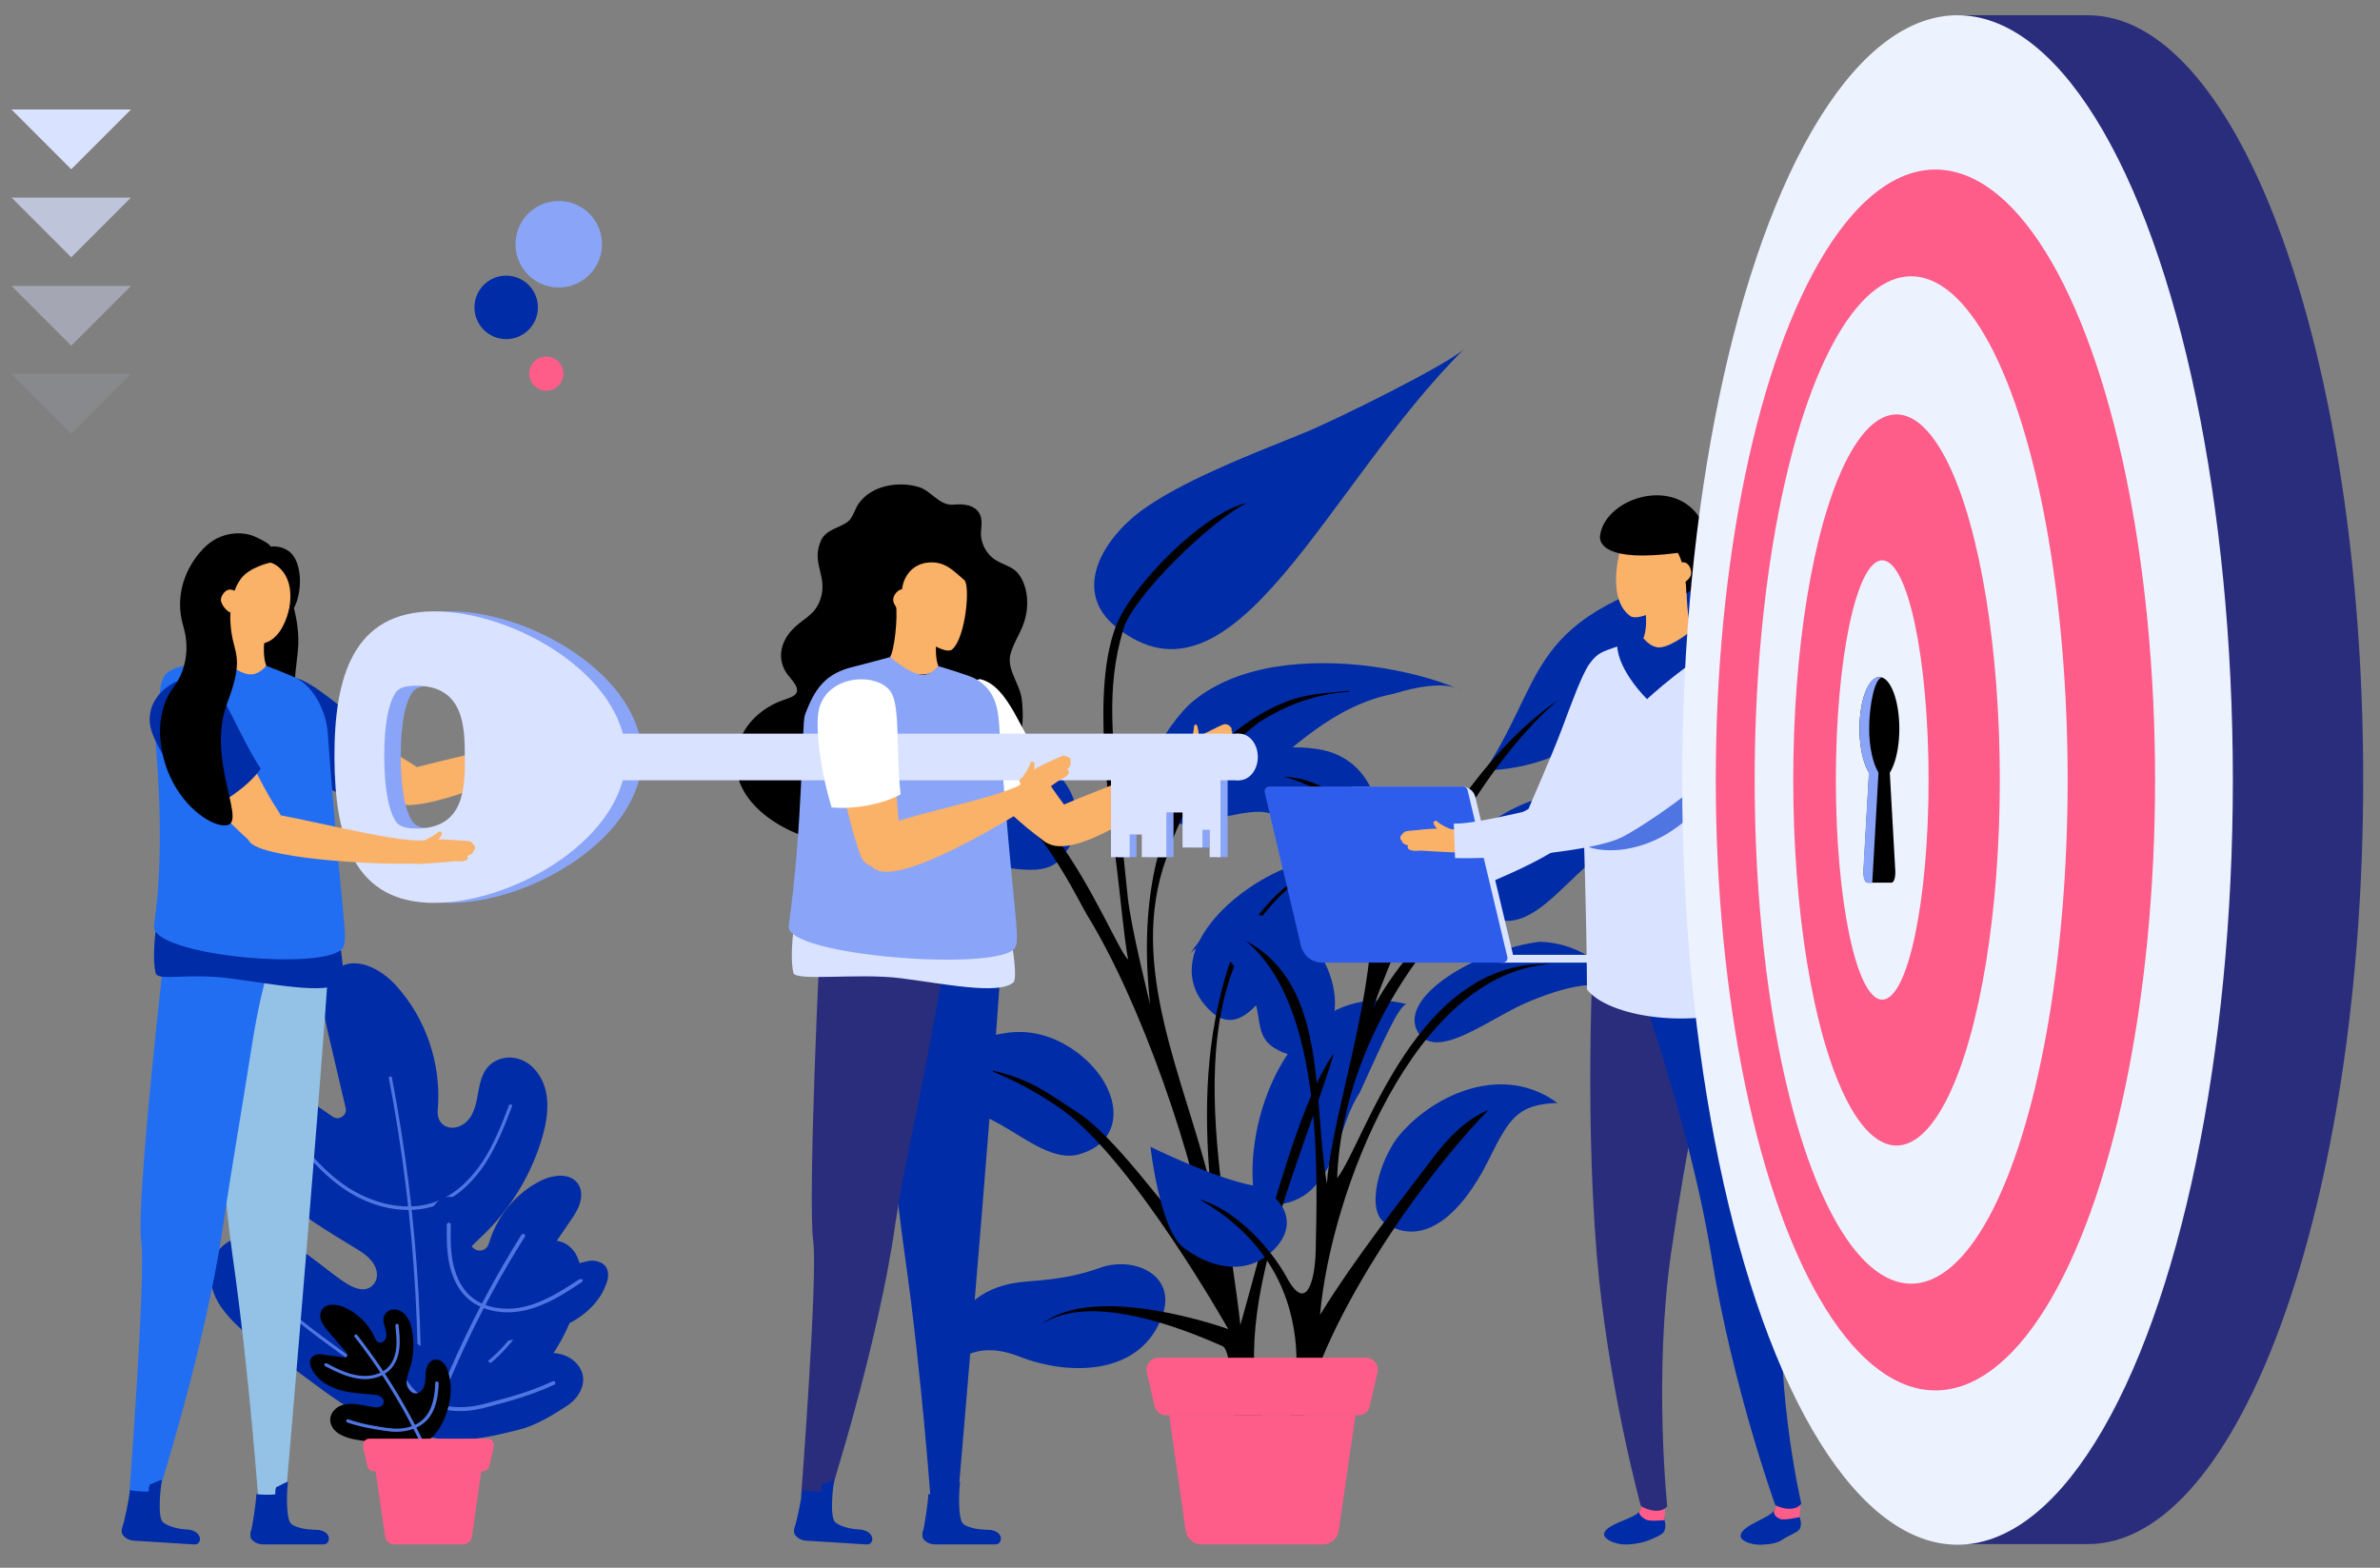 <?xml version="1.0" encoding="UTF-8"?> <!-- Generator: Adobe Illustrator 16.2.0, SVG Export Plug-In . SVG Version: 6.00 Build 0) --> <svg xmlns="http://www.w3.org/2000/svg" xmlns:xlink="http://www.w3.org/1999/xlink" id="Layer_1" x="0px" y="0px" width="765px" height="503.9px" viewBox="0 0 765 503.9" xml:space="preserve"><rect x="0" y="0" width="765" height="503.9" fill="#808080" stroke="none"/> <g> <g> <g> <path fill="#002CA7" d="M390.3,151.2c-9.1,4.1-17.2,8.4-23.4,12.9c-12.4,9.2-22.5,25.8-8.2,37.4c38.2,30.8,67.6-45.4,111.9-89.3 c-5.7,5.2-41.1,22.7-51.1,26.8C409.4,143.1,399.4,147,390.3,151.2z"></path> <path fill="#002CA7" d="M409.4,214.4c-10.3,1.8-19.9,5.5-27.2,12.1c-10.9,10.7-21.4,33.4-9.2,36.9c12.2,5.2,19.2-5.2,27.9-10.5 c14-12.2,27.9-26.2,47-29.9c7.9-2.4,14.8-3.5,19.9-2c-7.6-3-16.7-5.4-26.3-6.7C430.9,212.8,419.8,212.7,409.4,214.4z"></path> <path fill="#002CA7" d="M469.9,221.9c-0.7-0.3-1.4-0.6-2.1-0.8C468.6,221.3,469.3,221.6,469.9,221.9z"></path> <path fill="#002CA7" d="M324.2,239c-6.4-2.2-24.1-2.2-35.5,3.3c-25,12.1-32.6,31.8-30.8,48.1c33.1-32.9,73.3,0.4,83.7-15.3 C352.1,262.9,344.2,245.8,324.2,239z"></path> <path fill="#002CA7" d="M418.4,277.3c-19.2,5.2-45.4,27.9-31.4,45.4c14,17.4,24.4-14,36-27c11.1-11.8,24.3-20.7,38.1-14 C448.1,273.8,432.4,273.8,418.4,277.3z"></path> <path fill="#002CA7" d="M343.8,336.6c-5.6-3.5-12.6-5.9-21-4.5c-16.7,2.7-24,12-26.5,27.3c8.7-6.1,17.3-2.5,25.7,2.3 c8.4,4.8,17,11.6,24.9,9.3C363.6,366.3,360.3,347.1,343.8,336.6z"></path> <path fill="#002CA7" d="M402.7,380.3c0,8.7,12.2,8.7,19.2,1.7c8.7-8.7,8.7-20.9,15.2-30.9c7-15.3,12.8-28.8,15.2-28.3 C418.4,314,401,354.1,402.7,380.3z"></path> <path fill="#002CA7" d="M353.6,407.5c-8,2.9-15.4,3.8-23.6,4.4c-28.6,2.1-25.1,28.9-25.1,28.9s6.1-11.3,22.7-4.8 c16.3,6.4,39.2,6.1,46-13.1C378.4,409.7,364.3,403.6,353.6,407.5z"></path> <path d="M433.2,222.1c-7.2,0.7-13.8,0.9-20.7,3.8c-18.5,7.7-50,32.1-42.8,97c0,0-6.2-24.8-7.2-34.5c-1-9.8-2.1-19.6-2.9-29.4 c-1.6-19.7-4.4-37.1,1.4-56.5c2.8-10.5,28.3-35.3,39.9-40.9c-14,3.1-37.3,26.6-42.3,39.9c-7.6,20.3-2.4,54.9,0.5,78.5 c1,7.9,2.1,20.5,3.5,28.4c-5.3-4.3-33.7-82.9-68-51.9c26.8-21.2,50.3,30,54.7,37.4c17.2,27.8,34.9,78.4,40.1,111.5 c-16.1-18.3-30.8-40.1-43.7-48.3c-8.6-5.4-14.4-10.6-28.5-13.4c8.3,3.1,16.6,7.6,24.5,13.2c22.7,16.4,53.1,70.3,53.1,70.3 s-42.7-15.5-60.1-1.5c15.7-10.5,45,1.1,58.3,7c3.6,1.6,3.8,30.3,3.8,30.3s5.9-9.4,14.6,4.6c-22-34.5,5.2-89,17.4-129.1 c-12,16.4-23,62.5-30.1,87.4c-5.2-47.1-24-113.6,21.4-145c-10.4,3.8-22.6,21.3-25.4,30.3c-7.1,22.7-7.8,45.1-5.7,69.4 c-8.7-34.9-26.5-70.1-14.2-104.5c2.6-8.5,6.3-16.6,11.2-24c4.9-7.4,11-14.1,18.6-19.9c8.8-5.6,18.7-9.3,28.9-9.8 C433.9,222.4,433.6,222,433.2,222.1z"></path> </g> <g> <path fill="#002CA7" d="M477.4,247.6c28.1-0.4,52.5-21.1,64-44.2c7.6-15.3,20.2-23.5,27.3-25.5 C488.3,194.8,499.8,212.9,477.4,247.6z"></path> <path fill="#002CA7" d="M497.5,256c-13.9,2.5-39.6,19.4-25.8,33.5c22.1,22.4,33.9-20.1,58.9-21.9c6.7-0.9,18.6-0.4,21.7,3.2 C538.6,256.8,516.7,252.6,497.5,256z"></path> <path fill="#002CA7" d="M423.1,240.7c-28.6-4-26.8,18.2-39.9,25.3c4.9-2.4,18.3-5.9,23.7-4.9c16.3,3,21.4,22,33.2,14.2 C446,271.3,445.6,243.8,423.1,240.7z"></path> <path fill="#002CA7" d="M494.9,302.7c-9.2,1.1-21.1,5.4-29.7,11.3c-8.6,5.9-13.6,13.1-8.4,19.2c7.1,6.5,22.5-6.2,34.7-11.3 c13.6-5.6,27.1-8.8,33.7,0.7C518.5,312.2,509.3,303.2,494.9,302.7z"></path> <path fill="#002CA7" d="M525.3,322.5c0.2,0.4,0.5,0.7,0.7,1.1C525.8,323.2,525.5,322.9,525.3,322.5z"></path> <path fill="#002CA7" d="M412.1,295.9c-12-4.4-21.8-1.1-29.6,10.7c5.5-6.6,13,1,18.6,10.2c5.6,9.2,1.2,16.1,9.3,20.5 c12.1,6.7,18.7-4.8,18.7-14.9C429.1,312.4,422.6,300.5,412.1,295.9z"></path> <path fill="#002CA7" d="M450.2,364.4c-6.5,7.4-11.6,24.5-4.9,28.8c12.5,8.1,24.7-3.4,33-20c6.8-13.7,9.3-18.2,22.3-18.7 C483.4,341.9,461.7,351.2,450.2,364.4z"></path> <path fill="#002CA7" d="M403,381.1c-12.9-2.4-33.2-12.5-33.2-12.5s2.9,26.3,10.5,32.3c7.6,6,20.1,10.1,29.2,0.7 C418.2,392.9,411.7,383.8,403,381.1z"></path> <path d="M526.4,264.7c-29.8-3.2-69.6,30.6-85.1,59.3c11.5-31.5,32.7-75.9,59.4-98.9c-25.7,17.6-45.8,52.4-57.8,80.4 c2.7-25.8-3.8-54.3-30.4-55.9c53,13.8,16.4,95.3,14,130.9c-4.7-27.2,0.5-64.2-26.1-78.1c25.6,20.9,22.9,77.8,22.5,99.8 c-0.2,8.7-2.8,20.4-9.3,8.4c-5-9.2-16.3-21.8-28.1-25.1c45.9,26.2,27.7,74.9,27.7,74.9l5.8,1.5c-1.4-23.5,31.7-76.6,59.4-105.1 c-6.7,2.7-12.9,8.8-17.3,14.7c-11.9,15.7-25.2,32.4-36.8,51.1c3.4-39.2,30.4-110.1,74.1-112.7c-43.1-1.8-59.6,57.1-68.6,68.8 c1.7-51.3,45.1-111.3,96.7-113.7C526.8,265,526.7,264.7,526.4,264.7z"></path> </g> <g> <path fill="#FE5D89" d="M439,436.4h-66.7c-2.4,0-4.2,2.3-3.7,4.6l2.5,10.9c0.4,1.7,1.9,3,3.7,3h61.8c1.8,0,3.3-1.2,3.7-3 l2.5-10.9C443.3,438.6,441.5,436.4,439,436.4z"></path> <path fill="#FE5D89" d="M381.1,492c0.4,2.5,2.5,4.4,5.1,4.4h39c2.6,0,4.7-1.9,5.1-4.4l5.4-37.2h-59.9L381.1,492z"></path> </g> </g> <g> <g> <path fill="#002CA7" d="M180.8,399.3c-5.9-2.3-11.1,2.8-14,7.9c-2.3,3.9-4.1,8.1-8.1,10.7c-1.5,1-3.3,1.6-5.1,1.5 c-6.6-0.2-8.4-7.6-6.3-12.6c1.8-4.3,5.5-7.4,8.8-10.6c8.6-8.6,15-19.4,18.3-31c2.1-7.4,2.8-15.8-2.8-21.8 c-2.9-3.1-7.5-4.4-11.4-2.8c-4.9,1.9-5.8,6.7-6.6,11c-0.6,3.6-1.4,7.5-4.6,9.7c-2,1.4-4.8,1.7-6.7,0.1c-1.9-1.6-1.7-4-1.5-6.2 c0.8-13.8-4-27.8-13.2-38.1c-5-5.7-13.6-10.4-19.8-5.3c-1.6,1.3-2.7,3.1-3.3,5.1c-1.4,4.7-0.3,9.4,0.7,14l5.9,25.2 c0.6,2.4-2.2,4.2-4.2,2.8l-17.6-12.1c-1.6-1.1-3.5-1.9-5.5-2c-6.5-0.4-8.3,5.2-8.4,10c-0.2,10.5,5.5,20.5,12.9,27.9 c7.5,7.5,16.8,12.9,25.8,18.4c2.8,1.7,5.8,3.6,6.8,6.9c0.6,1.9,0.2,4-1.3,5.3c-2.5,2.2-6,0.7-8.6-1c-8.1-5.3-14.8-12.8-24.6-15.1 c-3.5-0.8-7.2-0.7-10.5,0.7C65.6,401.9,66.1,413,71,420c5.2,7.4,12.9,12.3,20.1,17.5c14.7,10.4,35,29,54.7,23.1 c11.5-3.5,21.6-12.2,29-21.4c5.4-6.8,9.3-14.7,11.2-23.2c0.9-4.3,1.4-8.8-0.9-12.9C184.1,401.4,182.6,400,180.8,399.3z"></path> <g> <g> <path fill="#4F75E2" d="M125.4,346c-0.3,0.1-0.5,0.3-0.4,0.6c8.8,45.9,11.4,92.9,7.8,139.7c0,0.3,0.2,0.5,0.5,0.6c0,0,0,0,0,0 c0.3,0,0.5-0.2,0.5-0.5c3.6-46.9,1-94-7.8-139.9C126,346.1,125.7,345.9,125.4,346z"></path> </g> <g> <path fill="#4F75E2" d="M164.3,355c-0.3-0.1-0.6,0-0.7,0.3c-2.2,5.8-4.8,12.4-8.5,18.1c-2.9,4.3-7.7,10.1-14.9,12.8 c-8.8,3.4-20.3,1.2-29.8-5.5c-8.7-6.2-15-15-21.2-23.4c-0.2-0.2-0.5-0.3-0.7-0.1c-0.2,0.2-0.3,0.5-0.1,0.7 c6.2,8.6,12.6,17.4,21.4,23.7c6.7,4.8,14.3,7.3,21.4,7.3c3.3,0,6.4-0.5,9.3-1.6c7.4-2.8,12.4-8.7,15.4-13.2 c3.8-5.8,6.4-12.5,8.6-18.3C164.7,355.4,164.6,355.1,164.3,355z"></path> </g> <g> <path fill="#4F75E2" d="M172.3,418.4c-0.2-0.1-0.6-0.1-0.7,0.2c-4.8,8.6-12.7,20.5-24.9,24.6c-10.5,3.5-23.3,0.8-34.3-7.2 l-2.1-1.5c-9.3-6.8-18.1-13.2-27.4-22.7c-0.2-0.2-0.5-0.2-0.7,0s-0.2,0.5,0,0.7c9.3,9.5,18.1,16,27.5,22.8l2.1,1.5 c8,5.8,17,8.9,25.4,8.9c3.4,0,6.7-0.5,9.8-1.5c12.6-4.2,20.6-16.3,25.5-25.1C172.7,418.8,172.6,418.5,172.3,418.4z"></path> </g> </g> </g> <g> <path fill="#002CA7" d="M192.3,405.5c-1.2-0.4-2.4-0.4-3.6-0.1l-12.7,3c-1.5,0.3-2.6-1.3-1.8-2.6l9-13.2c1.7-2.4,3.3-4.9,3.6-7.9 c0.1-1.3-0.1-2.6-0.7-3.7c-2.4-4.3-8.3-3.5-12.5-1.4c-7.6,3.9-13.5,10.9-16.1,19c-0.4,1.3-0.8,2.7-2.3,3.2 c-1.4,0.5-3-0.2-3.8-1.5c-1.3-2-0.9-4.4-0.4-6.6c0.5-2.7,0.3-6.5-1.3-7.8c-1.4-1.1-5.5-1.6-7.2-0.9c-3.2,1.2-6,7.2-6.5,11.9 c-0.7,7.4,0.4,15.1,3.4,21.9c1.1,2.6,2.5,5.2,2.6,8.1c0.1,3.4-2.6,7.2-6.4,5.9c-1-0.4-1.9-1.1-2.5-2c-1.7-2.4-1.8-5.2-2.2-8 c-0.5-3.6-2.3-7.7-6.2-7.7c-1.2,0-2.4,0.5-3.3,1.3c-2.2,1.8-3,4.5-3.4,7.2c-0.8,5.3-0.4,10.7,1.1,15.8 c2.1,6.9,5.9,14.2,11.7,18.8c9.9,7.8,25.4,4,36.1,1.3c5.3-1.3,11.1-4.8,15.7-7.9c4.4-3,7.2-9.2,2.2-13.9 c-1.6-1.5-3.7-2.4-5.8-2.7c-6.1-0.9-11.6,1.9-17.4,3.2c-1.9,0.4-4.2,0.5-5.2-1.3c-0.6-1.1-0.3-2.4,0.4-3.3 c1.3-1.7,3.4-2.1,5.4-2.5c6.4-1.2,12.9-2.2,18.8-4.8c5.9-2.6,11.4-7.1,13.7-13.2C195.9,410.4,196.1,406.7,192.3,405.5z"></path> <g> <g> <path fill="#4F75E2" d="M168.5,396.7c-0.3-0.2-0.7-0.1-0.9,0.2c-15.4,24.5-27.5,51-36,78.8c-0.1,0.3,0.1,0.7,0.4,0.8 c0,0,0.1,0,0.1,0c0.3,0,0.6-0.1,0.7-0.5c8.5-27.7,20.5-54.1,35.9-78.5C168.9,397.3,168.9,396.9,168.5,396.7z"></path> </g> <g> <path fill="#4F75E2" d="M186.2,411.2c-5.4,3.5-10.9,7.1-17.2,8.7c-6.8,1.7-13.7,0.4-17.9-3.4c-3.4-3.1-4.8-7.4-5.5-10.5 c-0.8-4.1-0.8-8.4-0.7-12.3c0-0.4-0.3-0.7-0.6-0.7c-0.4,0-0.7,0.3-0.7,0.6c0,3.9-0.1,8.3,0.8,12.5c0.7,3.3,2.2,7.9,5.9,11.2 c2.5,2.3,6,3.8,9.8,4.3c2.9,0.4,6.1,0.2,9.3-0.6c6.5-1.6,12.2-5.3,17.6-8.9c0.3-0.2,0.4-0.6,0.2-0.9 C186.9,411.1,186.5,411.1,186.2,411.2z"></path> </g> <g> <path fill="#4F75E2" d="M177.6,444c-7.4,3.4-13.8,5.1-20.7,6.9l-1.5,0.4c-8,2.1-15.8,0.8-20.9-3.4c-6-5-7.7-13.5-8.5-19.5 c0-0.4-0.4-0.6-0.7-0.6c-0.4,0-0.6,0.4-0.6,0.7c0.8,6.2,2.7,15,9,20.3c2.9,2.4,6.6,4,10.7,4.5c3.6,0.5,7.4,0.2,11.3-0.8 l1.5-0.4c6.9-1.8,13.4-3.6,20.9-7c0.3-0.1,0.5-0.5,0.3-0.9C178.3,443.9,178,443.8,177.6,444z"></path> </g> </g> </g> <g> <path d="M141.8,437.5c-0.6-0.4-1.3-0.6-1.9-0.5c-2.2,0.2-3,2.6-3.1,4.7c-0.1,1.6,0,3.2-0.8,4.6c-0.3,0.5-0.8,1-1.3,1.3 c-2.1,1-3.8-1-4-2.9c-0.1-1.6,0.5-3.2,1-4.7c1.3-4,1.5-8.4,0.7-12.6c-0.5-2.6-1.7-5.4-4.4-6.3c-1.4-0.5-3-0.2-4,1 c-1.2,1.4-0.7,3-0.3,4.5c0.4,1.2,0.8,2.6,0.2,3.8c-0.4,0.8-1.2,1.3-2,1.1c-0.8-0.2-1.2-1-1.5-1.7c-2-4.4-5.7-8-10.2-9.8 c-2.5-1-5.9-1.1-7,1.5c-0.3,0.7-0.3,1.4-0.2,2.1c0.3,1.7,1.4,3,2.5,4.3l5.9,6.9c0.6,0.7,0,1.7-0.8,1.5l-7.4-1 c-0.7-0.1-1.4,0-2,0.3c-2.1,0.9-1.7,2.9-1,4.4c1.6,3.3,5,5.5,8.5,6.6s7.2,1.3,10.9,1.6c1.1,0.1,2.4,0.2,3.2,1.1 c0.5,0.5,0.7,1.2,0.4,1.9c-0.4,1.1-1.8,1.2-2.8,1.1c-3.3-0.4-6.6-1.6-10-0.8c-1.2,0.3-2.3,0.9-3.1,1.9c-2.5,2.9-0.6,6.3,2.1,7.7 c2.8,1.5,5.9,1.8,9,2.2c6.2,0.9,15.5,3.5,20.6-1.5c3-2.9,4.7-7.3,5.5-11.3c0.6-3,0.5-6.1-0.3-9 C143.8,439.9,143.2,438.4,141.8,437.5z"></path> <g> <g> <path fill="#4F75E2" d="M114.8,429.1c-0.2-0.2-0.5-0.3-0.7-0.1c-0.2,0.2-0.3,0.5-0.1,0.7c10.1,12.9,18.4,27.1,24.8,42.2 c0.1,0.2,0.3,0.3,0.5,0.3c0.1,0,0.1,0,0.2,0c0.3-0.1,0.4-0.4,0.3-0.7C133.3,456.3,124.9,442,114.8,429.1z"></path> </g> <g> <path fill="#4F75E2" d="M127.6,425.5c-0.3,0-0.5,0.3-0.5,0.6c0.2,2.2,0.5,4.6,0.3,6.9c-0.2,1.8-0.7,4.3-2.4,6.2 c-2.1,2.4-5.9,3.5-9.8,2.9c-3.6-0.5-7-2.2-10.2-3.9c-0.3-0.1-0.6,0-0.7,0.2c-0.1,0.3,0,0.6,0.2,0.7c3.3,1.7,6.7,3.4,10.5,4 c0.8,0.1,1.7,0.2,2.5,0.2c3.3-0.1,6.3-1.3,8.2-3.4c1.9-2.1,2.5-4.8,2.7-6.8c0.2-2.4,0-4.9-0.3-7.2 C128.2,425.7,127.9,425.5,127.6,425.5z"></path> </g> <g> <path fill="#4F75E2" d="M140.4,444c-0.3,0-0.5,0.2-0.5,0.5c-0.1,3.4-0.6,8.3-3.6,11.4c-2.6,2.7-6.9,3.8-11.4,3.1l-0.9-0.1 c-4-0.6-7.7-1.2-12-2.7c-0.3-0.1-0.6,0.1-0.7,0.3c-0.1,0.3,0.1,0.6,0.3,0.7c4.4,1.5,8.2,2.1,12.2,2.7l0.9,0.1 c1.1,0.2,2.1,0.2,3.1,0.2c3.7-0.1,7-1.3,9.3-3.6c3.3-3.4,3.8-8.5,3.9-12.1C140.9,444.2,140.6,444,140.4,444z"></path> </g> </g> </g> <g> <path fill="#FE5D89" d="M156.6,462.4h-37.8c-1.4,0-2.4,1.3-2.1,2.6l1.4,6.2c0.2,1,1.1,1.7,2.1,1.7h35c1,0,1.9-0.7,2.1-1.7 l1.4-6.2C159,463.7,158,462.4,156.6,462.4z"></path> <path fill="#FE5D89" d="M123.8,493.9c0.2,1.4,1.4,2.5,2.9,2.5h22.1c1.4,0,2.7-1.1,2.9-2.5l3-21.1h-34L123.8,493.9z"></path> </g> </g> <g> <path fill="#002CA7" d="M534.7,486.1L529,483c0,0-1.2,1.8-2.2,3c-1.9,2.3-11.2,4-11.2,7.2c0,1.6,3.5,3.1,6.3,3.2 c2.8,0.1,5.1-0.4,6.8-0.9c1.7-0.5,5.5-2.1,6.1-3.1c1-1.8,0.2-3.8,0.2-3.8C535.2,486.8,534.7,486.1,534.7,486.1z"></path> <path fill="#FE5D89" d="M527.4,482.8c0,0,0.9,1.4-0.6,3.2c0,0,0,1.2,2.2,2.4c1.2,0.7,6,0.2,6,0.2c0.3-1.8,0.1-4.4,0.1-4.4 L527.4,482.8z"></path> <path fill="#2A2D7C" d="M512.8,295.5c-0.6,4-3.6,58.1,0.4,107.3c3.5,42.4,14.2,81.2,14.2,81.2c0.1,0.3,5.7,3.3,8.5,0.2 c0,0-4.4-41.8,1.2-81.2c4.9-34,11.5-66.3,14.2-68.4v-36C537.5,299.6,517.4,297.6,512.8,295.5z"></path> <g> <path fill="#FE5D89" d="M444.6,283.1c-0.2,0.7,2.4,2.2,3.1,2.2c1.7-0.5,1.4-1.5,3-1.7c-1.5,0-3-0.3-4.4-0.7 C445.6,282.6,444.8,282,444.6,283.1z"></path> <path fill="#FE5D89" d="M446.9,284.5c-2,0.6-6.3,2.4-6.6,2.5c-0.9,0.4-3.1,1.2-3.7,1.7c-0.3,0.3-0.9,1.6-0.9,2.2 c0.1,0.8,0.9,1,0.9,1c-0.1,1,2.4,0.8,2.3,1c-0.3,1,0.9,1.7,4.2,0.2c0.2-0.1,9.1-2.1,11.8-3c-0.4-1.8-3.1-6.7-3.2-6.7 C450.3,283.6,448.6,284,446.9,284.5z"></path> <path fill="#FE5D89" d="M497.7,259.2c-0.6,0.1-1.2,0.2-1.6,0.4c-8.1,3.5-35.7,21.6-44.7,23.9c1.3,2.7,2.3,5,2.6,6.9 c14.7-4.1,50.1-18.4,50.2-24.5C504.4,260.3,500.4,258.9,497.7,259.2z"></path> <path fill="#FE5D89" d="M512.2,214.7c-4.3,6.9-12,32-18,43.3c-7.3,13.9,4.9,14,8.5,10.6c9.4-9.2,30.9-38.8,26.7-44.2 C527.6,222,513,213.5,512.2,214.7z"></path> <path fill="#D9E2FF" d="M512.3,212.8c-0.7,0.1-1.3,0.4-1.7,1c-2.3,3.6-5.3,11.7-8.5,20.3c-3.2,8.6-10.5,25-10.8,25.9 c-3.3,1.8-35.1,20.5-40.3,21.8l3.6,10.5c12.9-3.6,42.3-15.1,49.6-22.4c7.7-7.5,32.5-39.2,26.7-46.5 C528.9,220.8,515.4,212.5,512.3,212.8z"></path> </g> <path fill="#002CA7" d="M578.1,485.2l-6-2.7c0,0-1.1,1.9-2,3.2c-1.7,2.4-10.9,4.8-10.6,8.1c0.1,1.6,3.7,2.8,6.5,2.7 c2.8-0.1,5.3-0.5,6.7-1.5c1.8-1.3,5.3-2.5,5.8-3.6c0.9-1.8-0.1-3.8-0.1-3.8C578.7,485.8,578.1,485.2,578.1,485.2z"></path> <path fill="#FE5D89" d="M571,482.2c0,0,0.5,1.5-0.8,3.4c0,0-0.4,1.6,1.9,2.6c1.3,0.6,6.4-0.6,6.4-0.6c0.2-1.8,0.1-4.6,0.1-4.6 L571,482.2z"></path> <path fill="#002CA7" d="M578.6,296.4c-13.7,2-50.5,9.2-55.3,7.6c-0.2,4,18.9,51.4,26.9,100.3c6.8,41.8,20.4,79.4,20.4,79.4 c0.1,0.3,5.9,2.9,8.4-0.4c0,0-9.9-41.5-5.2-81C577.4,373.4,580.6,354.4,578.6,296.4z"></path> <path fill="#FAB168" d="M542.3,186.1c-1,0.7-11.1,6-13.9,5.5c0,0.8,1.7,9.2-0.2,13.6c0.7,4.2,12.3,4.5,15.6-2.5 C542.6,200.6,541.7,189.9,542.3,186.1z"></path> <path fill="#FAB168" d="M532.2,172c-5.2-0.5-10.3,0.6-11.6,5.6c-0.5,1.8-3.7,15.3,3.4,20.4c3.1,2.2,15.6-4.9,16-9.1 c0,0,0.5-5.7,0.5-5.8C541.1,177.5,537.8,172.5,532.2,172z"></path> <path fill="#D9E2FF" d="M554.6,205.6c-2.6-1.5-10.7-2.9-10.7-2.9s-5.9,6.5-9.9,6.9c-2.8,0.3-9.9-3.1-9.9-3.1s-8,2.3-9.8,3.5 c-7,4.4-6.6,16.1-6.3,24c0.2,4.6,2.1,61.7,2.1,84c6.3,8.5,34.3,14.3,59.9,3.4l0.5-22l5.6,27.3c1.7-0.3,5.1-0.3,6.5-0.4 C589.4,250.7,570.4,214.9,554.6,205.6z"></path> <path fill="#002CA7" d="M543.8,202.6c0,0-6.3,5.3-10.4,5.5c-2.8,0.1-5.1-2.9-5.1-2.9s-6.2,1.2-8.5,2.3c0.4,8.3,9.6,17.2,9.6,17.2 s14.5-13.4,26.1-18.7c0,0-2.5-1.3-5.7-2C548.4,203.7,543.8,202.6,543.8,202.6z"></path> <path d="M514.3,172.2c-0.3,2.4,1.5,8.6,25,5.5c2.5,4.2,2.8,13.1,2.8,13.1c7.3-5.5,9.7-18.9,2.4-26.7 C534.9,153.9,515.7,161.1,514.3,172.2z"></path> <path fill="#FAB168" d="M541.6,180.8c-0.5-0.1-1.6-0.2-2.5,0.2c0,2,0.4,5.2,0.6,6.8c1.4,0,3.5-1.7,3.8-3 C543.9,183.4,543,181.2,541.6,180.8z"></path> <g> <g> <path fill="#D9E2FF" d="M480.5,306.9C480.5,307,480.5,307,480.5,306.9c0,1.4,1.1,2.5,2.4,2.5h57.6c1.3,0,2.5-1.1,2.5-2.5 c0,0,0,0,0,0H480.5z"></path> </g> <path fill="#D9E2FF" d="M474.2,256.1c-0.5-2-2.4-3.3-4.4-3.3l-35.4,0v56l48.8,0.6c3,0,3.2-2.3,3-3.1L474.2,256.1z"></path> <path fill="#2D5DEA" d="M471.7,253.9c-0.2-0.6-0.7-1.1-1.4-1.1h-62.4c-0.9,0-1.6,0.9-1.4,1.8l11.7,49.6c0.9,3.1,3.6,5.2,6.8,5.2 h58.1c0.9,0,1.6-0.9,1.4-1.8L471.7,253.9z"></path> </g> <g> <path fill="#4F75E2" d="M546.6,234.7c-5.3,17.8-35.9,37.6-35.9,37.6s7.1,2.7,17.5-0.8c21.8-7.1,31.6-33.8,31.6-33.8 S548.3,228.9,546.6,234.7z"></path> <path fill="#FAB168" d="M460.8,264.3c-0.4,0.6,1.7,2.8,2.3,3c1.7,0,1.7-1,3.4-0.8c-1.4-0.4-2.8-1.2-4-2 C461.9,264,461.4,263.3,460.8,264.3z"></path> <path fill="#FAB168" d="M462.6,266.3c-2.1,0-6.7,0.4-7,0.5c-0.9,0.1-3.3,0.2-4,0.5c-0.4,0.2-1.4,1.2-1.5,1.8 c-0.2,0.8,0.6,1.2,0.6,1.2c-0.4,0.9,2.1,1.4,1.9,1.6c-0.6,0.8,0.4,1.9,4,1.5c0.2,0,9.3,0.6,12.2,0.6c0.1-1.8-1-7.3-1.1-7.4 C466.1,266.5,464.4,266.3,462.6,266.3z"></path> <path fill="#D9E2FF" d="M546.2,216.9c-0.7-0.1-1.4,0-1.9,0.4c-3.2,2.8-31.5,37.7-32.1,38.4c-3.7,0.7-8.7,1.9-13.9,3.2 c-11.4,2.7-25.7,6.1-31,5.8l0.4,11.1c13.4,0.4,44.9-2,54-6.9c9.5-4.9,42.6-27.9,39.2-36.6C559.7,229.4,549.2,217.6,546.2,216.9z"></path> </g> </g> <g> <circle fill="#FE5D89" cx="175.6" cy="120.1" r="5.5"></circle> <circle fill="#002CA7" cx="162.7" cy="98.8" r="10.2"></circle> <circle fill="#8AA5F8" cx="179.6" cy="78.5" r="13.9"></circle> </g> <g> <polygon fill="#D9E2FF" points="22.9,54.4 42.1,35.2 3.7,35.2 "></polygon> <polygon opacity="0.7" fill="#D9E2FF" points="22.9,82.7 42.1,63.5 3.7,63.5 "></polygon> <polygon opacity="0.4" fill="#D9E2FF" points="22.9,111.1 42.1,91.9 3.7,91.9 "></polygon> <polygon opacity="0.1" fill="#D9E2FF" points="22.9,139.4 42.1,120.2 3.7,120.2 "></polygon> </g> <g> <g> <path fill="#2A2D7C" d="M671.1,4.9h-41.9v29.3c-27.7,41.5-46.5,122.9-46.5,216.4c0,93.6,18.8,174.9,46.5,216.4v29.3h41.9 c48.9,0,88.5-110,88.5-245.8S720,4.9,671.1,4.9z"></path> <ellipse fill="#EDF2FF" cx="629.2" cy="250.7" rx="88.5" ry="245.8"></ellipse> <ellipse fill="#FE5D89" cx="622.1" cy="250.7" rx="70.6" ry="196.2"></ellipse> <ellipse fill="#EDF2FF" cx="614.3" cy="250.7" rx="50.3" ry="161.9"></ellipse> <ellipse fill="#FE5D89" cx="609.6" cy="250.7" rx="33.2" ry="117.5"></ellipse> <ellipse fill="#EDF2FF" cx="605" cy="250.7" rx="14.9" ry="70.6"></ellipse> </g> <g> <g> <ellipse cx="604.1" cy="234.2" rx="6.4" ry="16.6"></ellipse> <path d="M607.2,244.2l-3.1-3l-3.1,3l-2,35.7c-0.1,2,0.5,3.8,1.2,3.8h7.8c0.8,0,1.3-1.8,1.2-3.8L607.2,244.2z"></path> </g> <path fill="#8AA5F8" d="M597.7,234.2c0,6,1.2,11.2,3,14.1l-1.8,31.6c-0.1,2,0.5,3.8,1.2,3.8h1.7l2-35.4c-1.8-2.9-3-8.2-3-14.1 c0-7.1,1.7-16.4,4.2-16.4c-0.3-0.1-0.6-0.2-1-0.2C600.5,217.6,597.7,225.1,597.7,234.2z"></path> </g> </g> <g> <path d="M327.6,184.8c-2.2-3.2-6-3.2-8.8-5.7c-1.8-1.6-3-3.8-3.4-6.2c-0.4-2.5,0.7-5-0.4-7.5c-1.5-3.2-5.4-3.5-8.4-3.2 c-4.7,0.5-7.2-4.5-11.4-5.7c-6.5-1.9-15.2-0.5-19.3,5.5c-1.1,1.6-1.8,4.5-3.4,5.7c-2.5,1.9-6.9,2.5-8.5,5.8 c-3.6,7.6,2.4,11.7-0.4,19.4c-1.9,5.2-5.9,6-9.3,9.9c-3.5,4-4.4,8.9-1.6,13.4c1.2,1.9,5.6,5.5,2.3,7.5c-0.6,0.4-1.6,0.7-2.3,1 c-6.5,2-12.6,6.8-14.9,13.3c-5.9,16.7,10.2,28.2,24.4,32c11.4,3,30,3.6,40.5-1.7c15.6-7.8,28.3-23.8,25.7-43.7 c-0.6-4.8-4.9-9.4-3.6-14.4c0.9-3.3,2.8-6.1,4-9.2c1.3-3.3,1.7-7,1.1-10.5C329.5,188.4,328.8,186.4,327.6,184.8z"></path> <path fill="#002CA7" d="M284,298.9c0,0-1.7,26,0,36c0.6,3.4,2,34.3,6.8,68.3c5.6,39.3,8.5,81.1,8.5,81.1c3.9,2.9,8.4,0.1,8.4-0.2 c0,0,15.6-180.9,14.6-188.3C317.8,297.8,297.8,299.8,284,298.9z"></path> <path fill="#002CA7" d="M317.4,491.7c-0.7,0-5.3-0.1-7.7-1.8c-2-1.5-1.4-11.6-1.1-13.6c-1,0.1-2.9,1.4-3.8,1.7 c-0.4,0.8-0.3,1.7-0.3,2.3c-0.9,0.2-5,0.2-6.1-0.1c-0.1,3-1.3,10.6-1.7,11.8c-0.4,1-0.3,2.2,0.2,2.8c1.6,1.8,3.5,1.6,5.3,1.6 c3.1,0,13.2,0,17.6,0c1,0,1.9-0.5,1.9-1.9C321.8,493.8,321,491.7,317.4,491.7z"></path> <g> <path fill="#FAB168" d="M383.7,234.5c-0.2,1.5-0.6,3-1.2,4.3c1.3-0.1,1.6,0.6,2.7-0.7c0.3-0.6,0-4.7-0.6-5.1 C383.9,232.4,383.7,233.7,383.7,234.5z"></path> <path fill="#FAB168" d="M395.8,234.8c0,0,0.3-0.7-0.3-1.2c-0.4-0.4-1-1-2.1-0.8c-0.6,0.1-3.4,1.6-4.1,1.9 c-0.2,0.1-3.7,1.8-5.1,2.7c-1.2,0.8-2.3,1.6-3.3,2.5c0,0.1,2.5,4.9,3.6,6.3c2-1.2,5.4-3.6,8.5-5.8c2.7-1.9,3.3-3,2.4-3.4 C395.3,236.8,396.7,235.3,395.8,234.8z"></path> <path fill="#FAB168" d="M316.3,219.6c-1-1.1-13.4,8.3-14.9,10.9c-3.3,6,22.7,31.7,33.4,39.2c4.1,2.8,16.2,0.7,6.7-11.8 C333.8,247.8,321.6,225.7,316.3,219.6z"></path> <path fill="#FFFFFF" d="M315.1,218.3c-1.4-0.3-16.9,7.5-15.3,14.4c1,4.4,7.6,16.8,18.3,27.1c1.4-0.9,5.4-4.1,6.8-5.1 c3.3-2.5,7.7-6.4,10.6-9.3C328,235.4,324.3,220.5,315.1,218.3z"></path> <path fill="#FAB168" d="M337,260.9c-0.4,0.2-0.9,0.6-1.3,1c-1.9,2-3.8,7,1.3,9.3c10.5,5,36.9-15,49.1-24 c-1.3-1.4-1.5-4.1-2.8-6.9C375.9,246.1,344.7,256.7,337,260.9z"></path> </g> <path fill="#2A2D7C" d="M264.1,295.8c-0.6,4-4.5,89.7-2.7,103.2c1.5,11.3-3.9,82-3.9,82c0.1,0.3,4.8,3.8,8.6,1.6 c0,0,16.1-49.9,21.7-89.3c2.2-15.1,6.4-33.3,9.7-50.7c3.8-20,7.4-39.6,7.4-39.6C291.2,303.9,268.7,297.8,264.1,295.8z"></path> <path fill="#D9E2FF" d="M256.6,288.6c0,0-3.3,16.6-1.6,24.1c0.7,2.8,20.7,0,34.4,1.7c13.6,1.7,31.5,5.5,36.3,1.4 c2.1-1.8-2.3-22.9-2.3-22.9L256.6,288.6z"></path> <path fill="#FAB168" d="M288,194.6c0.6,3.8-0.5,14.5-1.9,16.5c3.2,7.1,14.7,7,15.5,2.9c-1.8-4.5,0.1-12.8,0.1-13.6 C298.9,200.8,289,195.3,288,194.6z"></path> <path fill="#FAB168" d="M298.5,180.8c-5.6,0.4-9,5.3-8.6,10.8c0,0.1,0.4,5.8,0.4,5.8c0.3,4.2,13,13.8,15.8,11.3 c4.3-3.8,5.8-20.3,3.9-22.2C306.2,183.2,303.7,180.4,298.5,180.8z"></path> <path fill="#8AA5F8" d="M313.6,218.2c-1.8-1.1-12-4.1-12-4.1s-2.4,3-5.2,2.8c-4.1-0.3-10.3-5.7-10.3-5.7s-8.8,2.4-11.7,3.1 c-8.9,2.1-12.5,6.8-15.7,15.6c-1,2.7-0.6,35.4-5.2,67.7c-1.4,9.7,68.3,14.9,72.8,7c1.8-3.2-0.8-11.7-5-69.5 C320.9,229.3,320.8,222.3,313.6,218.2z"></path> <path fill="#FAB168" d="M287.1,192.7c-0.1,1.4,1.5,3.5,2.9,3.9c0.6-1.5,1.9-4.5,2.4-6.4c-0.8-0.5-1.8-0.8-2.3-0.8 C288.6,189.4,287.1,191.3,287.1,192.7z"></path> <path fill="#002CA7" d="M276.1,491.6c-0.7,0-5.3-0.4-7.6-2.3c-1.9-1.6-0.8-11.7-0.3-13.6c-1,0-2.9,1.2-3.9,1.4 c-0.4,0.8-0.4,1.7-0.4,2.3c-0.9,0.1-5-0.1-6-0.5c-0.3,3-1.9,10.5-2.4,11.7c-0.4,1-0.4,2.2,0.1,2.8c1.5,1.9,3.4,1.8,5.2,1.9 c3.1,0.2,13.2,0.8,17.6,1.1c1,0.1,1.9-0.4,2-1.7C280.4,493.9,279.7,491.8,276.1,491.6z"></path> <path d="M95.7,209.6c0.7-5.9-0.5-12.1-2-16.8c-2.4-3.8-10.7-2-11.9,0.8c-1.5,3.7,1.9,15.6,0.9,20.4c-0.9,4.7-1.1,5,1.5,16.1 c3.7,15.9-4.9,32.6-1.6,34.5c3,1.7,13.4-6.6,15.1-24c0.3-3,0.2-9.3-2.1-13.9C94.2,223.7,94.6,218.7,95.7,209.6z"></path> <path fill="#93C2E6" d="M67.9,298.9v36c2.7,2.1,2,34.3,6.8,68.3c5.6,39.3,8.5,81.1,8.5,81.1c3.9,2.9,8.4,0.1,8.4-0.2 c0,0,15.6-180.9,14.6-188.3C101.7,297.8,81.7,299.8,67.9,298.9z"></path> <path fill="#002CA7" d="M101.4,491.7c-0.7,0-5.3-0.1-7.7-1.8c-2-1.5-1.5-11.6-1.1-13.6c-1,0.1-2.9,1.4-3.8,1.7 c-0.4,0.8-0.3,1.7-0.3,2.3c-0.9,0.2-5,0.2-6.1-0.1c-0.1,3-1.3,10.6-1.7,11.8c-0.4,1-0.3,2.2,0.2,2.8c1.6,1.8,3.5,1.6,5.3,1.6 c3.1,0,13.2,0,17.6,0c1,0,1.9-0.5,1.9-1.9C105.8,493.8,105,491.7,101.4,491.7z"></path> <g> <path fill="#FE5D89" d="M182.4,230.3c-0.7,1.3-1.6,2.6-2.7,3.5c1.4-0.9,1.8,0,3.4-0.8c0.5-0.5,1.3-3.4,0.7-3.8 C182.9,228.7,182.7,229.5,182.4,230.3z"></path> <path fill="#FE5D89" d="M192.3,232.4c0,0,0.4-0.6-0.1-1.2c-0.4-0.5-1.6-1.1-2-1.1c-0.7-0.1-2.5,0.7-3.2,0.8 c-0.3,0.1-3.9,1.2-5.4,1.9c-1.3,0.6-2.5,1.3-3.6,2c-0.1,0,1.7,5.2,2.7,6.7c2.2-0.9,8.6-4.5,8.8-4.5c2.9-0.8,3.1-2,2.3-2.6 C191.5,234.3,193.1,233.1,192.3,232.4z"></path> <path fill="#FAB168" d="M131.9,245.2c-11-6.5-30.6-23.8-37.9-27.5c-1.3-0.7-9.3,14.3-9.6,17.2c-0.8,6.8,32.9,20.8,45.7,23.7 C135,259.7,145.4,253.2,131.9,245.2z"></path> <path fill="#002CA7" d="M84.4,234.9c-0.5,4.5,12.8,15.4,26.5,20.9c1-1.4,3.5-5.9,4.4-7.3c2.1-3.6,4.8-8.8,6.3-12.7 c-10.7-6.5-21.1-17.4-27.6-18.1C92.5,217.6,84.7,232,84.4,234.9z"></path> <path fill="#FAB168" d="M130.4,247.7c-0.4,0.2-0.9,0.5-1.4,0.8c-2.2,1.7-4,5.4-0.1,9.4c4.3,4.3,39.7-9.7,53.2-16.9 c-1-1.6-2-4-2.9-6.8C171,238.7,138.6,244.7,130.4,247.7z"></path> </g> <g> <ellipse fill="#D9E2FF" cx="398.3" cy="243.3" rx="6" ry="7.5"></ellipse> <polygon fill="#8AA5F8" points="359.4,275.5 365.3,275.5 365.3,268.2 369.3,268.2 369.3,275.5 377.2,275.5 377.2,261.1 382.4,261.1 382.4,272.4 388.7,272.4 388.7,266.7 391.1,266.7 391.1,275.5 394.6,275.5 394.6,248.5 359.4,248.5 "></polygon> <path fill="#8AA5F8" d="M144.6,196.5c-25.9,0.1-32,21.1-31.9,47c0.1,25.9,6.3,46.8,32.2,46.7c25.9-0.1,61.5-21.1,61.5-47 C206.3,217.3,170.5,196.4,144.6,196.5z M139.2,266.3L139.2,266.3c-5.4,0-6.3-1.6-7.1-3c-1.5-2.6-3.2-8.1-3.3-19.9 c0-11.8,1.7-17.4,3.2-20c0.8-1.4,1.7-3,7-3c15.4,0,15.7,13.1,15.7,22.9C154.7,253.1,154.5,266.3,139.2,266.3z"></path> <polygon fill="#D9E2FF" points="189.4,235.8 189.4,250.8 398.3,250.8 398.2,235.8 "></polygon> <polygon fill="#D9E2FF" points="357.1,275.5 363.1,275.5 363.1,268.2 367,268.2 367,275.5 374.9,275.5 374.9,261.1 380.1,261.1 380.1,272.4 386.5,272.4 386.5,266.7 388.8,266.7 388.8,275.5 392.3,275.5 392.3,248.5 357.1,248.5 "></polygon> <path fill="#D9E2FF" d="M139.4,196.5c-25.9,0.1-32,21.1-31.9,47c0.1,25.9,6.3,46.8,32.2,46.7c25.9-0.1,61.5-21.1,61.5-47 C201.1,217.3,165.3,196.4,139.4,196.5z M133.9,266.3L133.9,266.3c-5.4,0-6.3-1.6-7.1-3c-1.5-2.6-3.2-8.1-3.3-19.9 c0-11.8,1.7-17.4,3.2-20c0.8-1.4,1.7-3,7-3c15.4,0,15.7,13.1,15.7,22.9C149.5,253.1,149.3,266.3,133.9,266.3z"></path> </g> <path fill="#226EF2" d="M54.1,295.8c-0.6,4-10.5,89.7-8.7,103.2c1.5,11.3-3.9,82-3.9,82c0.1,0.3,4.8,3.8,8.6,1.6 c0,0,16.1-49.9,21.7-89.3c2.2-15.1,6.2-38.4,9.4-58.7c3.2-20.1,7.7-31.6,7.7-31.6C75.1,303.9,58.6,297.8,54.1,295.8z"></path> <path fill="#002CA7" d="M51.6,288.6c0,0-3.3,16.6-1.6,24.1c0.7,2.8,9.7,0,23.4,1.7c13.6,1.7,31.5,5.5,36.3,1.4 c2.1-1.8-2.3-22.9-2.3-22.9L51.6,288.6z"></path> <path fill="#FAB168" d="M72,194.6c0.6,3.8-0.5,14.5-1.9,16.5c3.2,7.1,14.7,7,15.5,2.9c-1.8-4.5,0.1-12.8,0.1-13.6 C82.9,200.8,72.9,195.3,72,194.6z"></path> <path fill="#226EF2" d="M95.3,218c-1.9-1-9.7-4-9.7-4s-2.4,3-5.2,2.8c-4.1-0.3-10.3-5.7-10.3-5.7s-8.8,2.4-11.7,3.1 c-8.9,2.1-5.5,6.8-8.7,15.6c-1,2.7,4.4,35.4-0.2,67.7c-1.4,9.7,56.3,14.9,60.8,7c1.8-3.2-0.8-11.7-5-69.5 C104.8,229.3,101.4,221.2,95.3,218z"></path> <g> <path fill="#FAB168" d="M140.2,268c-1.2,0.8-2.5,1.6-3.9,2.1c1.6-0.3,1.6,0.7,3.4,0.7c0.7-0.2,2.7-2.5,2.3-3.1 C141.4,266.7,140.8,267.5,140.2,268z"></path> <path fill="#FAB168" d="M151.2,270.5c-0.7-0.3-3.1-0.3-4-0.4c-0.3,0-4.9-0.4-7-0.3c-1.7,0-3.5,0.2-5.1,0.5c-0.1,0-1.1,5.6-1,7.4 c2.9,0,12-0.9,12.2-0.9c3.6,0.4,4.6-0.7,3.9-1.6c-0.1-0.2,2.3-0.8,1.9-1.7c0,0,0.7-0.4,0.6-1.2 C152.6,271.7,151.6,270.7,151.2,270.5z"></path> <path fill="#FAB168" d="M67,218.8c-0.9-1.2-14.6,8.8-16.2,11.2c-3.7,5.8,20.5,33.1,30.7,41.3c3.9,3.1,16.1,1.8,7.5-11.3 C82,249.5,71.9,225.3,67,218.8z"></path> <path fill="#002CA7" d="M67,218.8c-6.3-4-20.7,3-18.7,14.6c0.8,4.5,7.3,16.1,17.2,27c7.2-2.5,15-8.5,18.3-13.3 C77,236.7,71.8,221.9,67,218.8z"></path> <path fill="#FAB168" d="M85.8,261.4c-0.5,0-1.1,0-1.7,0.1c-2.7,0.6-6,3.2-4.2,8.5c2,5.8,40.1,8.2,55.3,7.5 c-0.2-1.9-0.1-4.4,0.3-7.4C126.4,270.8,94.5,262.2,85.8,261.4z"></path> </g> <path fill="#002CA7" d="M60,491.6c-0.7,0-5.3-0.4-7.6-2.3c-1.9-1.6-0.8-11.7-0.3-13.6c-1,0-2.9,1.2-3.9,1.4 c-0.4,0.8-0.4,1.7-0.4,2.3c-0.9,0.1-5-0.1-6-0.5c-0.3,3-1.9,10.5-2.4,11.7c-0.4,1-0.4,2.2,0.1,2.8c1.5,1.9,3.4,1.8,5.2,1.9 c3.1,0.2,13.2,0.8,17.6,1.1c1,0.1,1.9-0.4,2-1.7C64.3,493.9,63.6,491.8,60,491.6z"></path> <path fill="#FAB168" d="M82.4,180.8c-5.6,0.4-9,5.3-8.6,10.8c0,0.1,0.4,5.8,0.4,5.8c0.3,4.2,7.2,10.4,10.8,9.3 c8.5-2.4,9.3-18.4,8.9-20.2C92.7,181.7,87.6,180.4,82.4,180.8z"></path> <path d="M92.3,176.8c-2.7-1.6-5.3-1.1-5.3-1.1s-0.1-1-5-3.2c-4-1.8-11.3-1.9-16.8,4c-5.6,5.9-9.2,15-6.3,24.7 c2.9,9.7-0.9,16.9-3.3,20c-3.9,5.1-4.4,12.3-4.1,15.7c1.4,19.9,17.1,30,21.9,28.2c5.3-1.9-7.1-21.5-0.3-39.3 c4.7-12.4,2.9-15,1.7-20.3c-1.5-7-0.9-14.5,2.5-19.3c2.8-4,9.7-5.4,9.7-5.4s9.1,2.6,5.5,17.2C97.3,194,98.2,180.3,92.3,176.8z"></path> <path fill="#FAB168" d="M71,192.7c-0.1,1.4,1.8,3.8,3.1,4.2c0.6-1.5,1.7-4.7,2.2-6.6c-0.8-0.5-1.8-0.8-2.3-0.8 C72.5,189.4,71.1,191.3,71,192.7z"></path> <g> <path fill="#FAB168" d="M330.9,246.1c-0.6,1.3-1.4,2.7-2.4,3.7c1.3-1.1,1.8-0.2,3.3-1.1c0.5-0.5,1.1-3.5,0.4-3.8 C331.3,244.5,331.2,245.4,330.9,246.1z"></path> <path fill="#FAB168" d="M344,245c0,0,0.4-0.7-0.1-1.3c-0.4-0.4-1.7-0.8-2.2-0.8c-0.7,0.1-2.8,1.3-3.7,1.6 c-0.3,0.1-4.5,2.1-6.2,3.2c-1.5,0.9-2.9,1.9-4.2,3c-0.1,0.1,1.8,5.4,2.8,6.9c2.5-1.5,9.9-6.7,10.1-6.8c3.3-1.5,3.6-2.9,2.6-3.3 C342.9,247.3,344.8,245.6,344,245z"></path> <path fill="#FAB168" d="M284.5,224c-3.3-7.1-16.6-4.4-17.5,1.8c-0.9,6.8,5,37.2,9.7,49.4c2,5.4,14.7,7.1,12.5-8.4 C287.5,254.1,287.9,231.3,284.5,224z"></path> <path fill="#FFFFFF" d="M263.3,227.7c-1.2,4.4-0.3,17.6,4,31.8c7.6,0.8,17.2-1.3,22.2-4.2c-1.6-12.4,0-28-3.1-32.8 C282.5,216.2,266.4,216.4,263.3,227.7z"></path> <path fill="#FAB168" d="M282.7,266.3c-4.6,2.7-6.3,9.6-1.7,12.9c7.7,5.5,38.8-12.9,51.7-21.1c-1.2-1.5-2.3-3.8-3.4-6.6 C321.5,256.7,290.2,261.9,282.7,266.3z"></path> </g> </g> </g> </svg> 